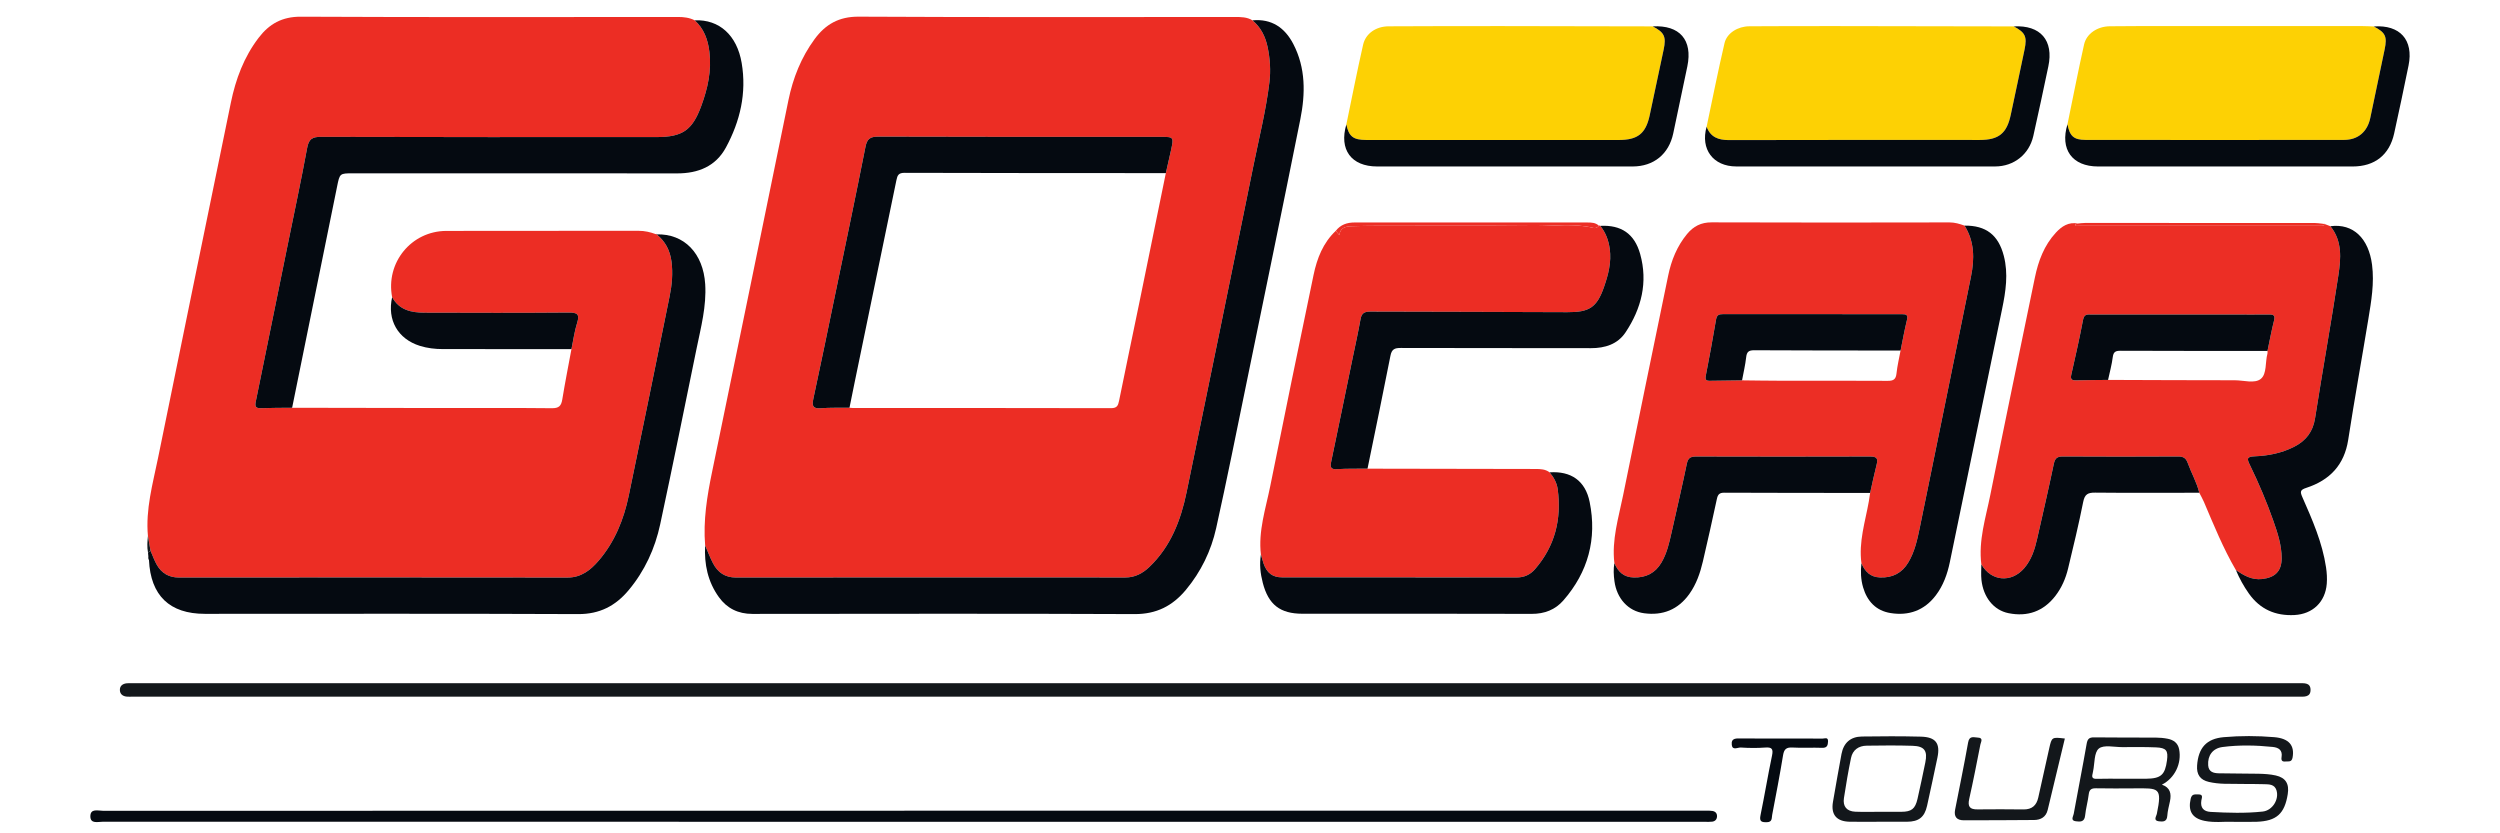 <?xml version="1.0" encoding="utf-8"?>
<!-- Generator: Adobe Illustrator 16.0.0, SVG Export Plug-In . SVG Version: 6.00 Build 0)  -->
<!DOCTYPE svg PUBLIC "-//W3C//DTD SVG 1.1//EN" "http://www.w3.org/Graphics/SVG/1.1/DTD/svg11.dtd">
<svg version="1.1" id="Layer_1" xmlns="http://www.w3.org/2000/svg" xmlns:xlink="http://www.w3.org/1999/xlink" x="0px" y="0px"
	 width="900px" height="300px" viewBox="0 0 900 300" enable-background="new 0 0 900 300" xml:space="preserve">
<g>
	<path fill-rule="evenodd" clip-rule="evenodd" fill="#EC2D24" d="M141.168,106.973c-2.393-12.383,6.888-23.811,19.515-23.844
		c23.1-0.059,46.199-0.002,69.299-0.034c2.131-0.003,4.116,0.467,6.078,1.188c-0.001-0.001,0.25-0.037,0.25-0.037l0.131,0.216
		c0,0-0.059-0.085-0.058-0.085c3.159,2.527,4.847,5.82,5.364,9.826c0.542,4.194,0.166,8.318-0.669,12.414
		c-4.882,23.957-9.723,47.922-14.731,71.852c-1.789,8.544-5.011,16.555-10.763,23.298c-2.963,3.474-6.352,6.174-11.375,6.168
		c-46.578-0.057-93.156-0.053-139.734-0.015c-3.615,0.003-6.231-1.488-7.977-4.503c-0.931-1.606-1.543-3.397-2.3-5.105
		c-0.313-1.774-0.627-3.55-0.94-5.324c-0.896-9.638,1.749-18.831,3.637-28.099c8.689-42.657,17.462-85.297,26.219-127.94
		c1.737-8.46,4.7-16.409,9.998-23.348c3.816-4.997,8.466-7.621,15.168-7.588c45.257,0.217,90.515,0.123,135.773,0.096
		c2.127-0.001,4.146,0.236,6.05,1.206c3.322,3.041,4.74,6.89,5.286,11.306c0.845,6.838-0.615,13.256-2.939,19.566
		c-3.216,8.731-6.755,11.162-16.141,11.163c-40.244,0.005-80.487,0.048-120.73-0.083c-3.231-0.01-4.405,0.822-4.999,4.027
		c-2.237,12.073-4.812,24.084-7.258,36.119c-3.732,18.361-7.448,36.726-11.223,55.079c-0.351,1.703-0.19,2.532,1.824,2.456
		c3.745-0.141,7.498-0.111,11.247-0.152c17.511,0.032,35.022,0.075,52.533,0.093c13.655,0.015,27.312-0.082,40.966,0.067
		c2.54,0.027,3.374-0.827,3.753-3.151c0.99-6.056,2.186-12.078,3.299-18.114c0.658-3.149,1.082-6.372,2.04-9.427
		c0.991-3.159,0.09-3.762-3.036-3.735c-17.284,0.145-34.57,0.096-51.855,0.043C148.14,112.554,143.711,111.672,141.168,106.973z"/>
	<path fill-rule="evenodd" clip-rule="evenodd" fill="#EC2D24" d="M253.851,196.368c-0.743-9.017,0.695-17.792,2.521-26.595
		c9.239-44.56,18.315-89.153,27.47-133.73c1.632-7.946,4.571-15.361,9.403-21.943c3.923-5.343,8.769-8.138,15.854-8.1
		c45.146,0.242,90.294,0.128,135.441,0.115c2.206,0,4.382,0.001,6.346,1.21c3.018,2.516,4.659,5.84,5.451,9.594
		c0.886,4.201,1.174,8.448,0.651,12.739c-1.233,10.146-3.729,20.051-5.76,30.042c-7.964,39.168-15.947,78.331-24.043,117.471
		c-2.095,10.124-5.731,19.618-13.457,26.976c-2.389,2.275-5.158,3.759-8.645,3.757c-46.708-0.027-93.416-0.03-140.124,0.016
		c-3.921,0.003-6.542-1.814-8.259-5.098C255.614,200.742,254.792,198.524,253.851,196.368z M419.699,62.322
		c0.619-2.737,1.26-5.47,1.852-8.212c1.043-4.831,1.03-4.835-3.796-4.835c-33.854-0.001-67.708,0.044-101.562-0.08
		c-2.99-0.011-4.053,0.803-4.632,3.731c-3.45,17.442-7.114,34.844-10.722,52.255c-2.658,12.83-5.293,25.665-8.052,38.475
		c-0.551,2.56-0.081,3.529,2.725,3.313c3.417-0.265,6.865-0.139,10.301-0.181c0.415,0.034,0.83,0.098,1.244,0.099
		c30.961,0.001,61.922-0.029,92.884,0.054c2.144,0.006,2.566-0.876,2.921-2.639c2.347-11.633,4.81-23.242,7.2-34.866
		C413.291,93.734,416.488,78.027,419.699,62.322z"/>
	<path fill-rule="evenodd" clip-rule="evenodd" fill="#EC2E25" d="M581.174,202.718c-0.994-8.374,1.505-16.313,3.131-24.34
		c5.347-26.407,10.801-52.793,16.244-79.181c1.128-5.467,3.175-10.548,6.765-14.914c2.297-2.794,5.045-4.251,8.866-4.236
		c28.541,0.107,57.082,0.075,85.623,0.019c1.949-0.004,3.673,0.529,5.433,1.157c3.604,5.735,3.618,11.963,2.335,18.29
		c-6.118,30.195-12.275,60.382-18.465,90.562c-0.878,4.281-1.834,8.584-4.107,12.399c-2.279,3.827-5.686,5.585-10.189,5.415
		c-3.531-0.134-5.454-2.13-6.693-5.132c-1.027-7.638,1.346-14.867,2.664-22.224c0.184-1.021,0.313-2.053,0.466-3.08
		c0.782-3.447,1.49-6.913,2.375-10.333c0.606-2.347-0.327-2.774-2.477-2.769c-20.855,0.064-41.711,0.064-62.566,0
		c-2.019-0.006-2.894,0.533-3.325,2.624c-1.708,8.258-3.639,16.471-5.477,24.702c-0.842,3.768-1.689,7.548-3.686,10.904
		c-2.216,3.726-5.531,5.42-9.923,5.313C584.504,207.808,582.482,205.822,581.174,202.718z M684.203,126.189
		c0.752-3.669,1.408-7.359,2.297-10.995c0.444-1.819-0.183-2.092-1.796-2.089c-21.469,0.031-42.938,0.023-64.407-0.014
		c-1.439-0.002-2.23,0.274-2.508,1.915c-1.144,6.773-2.391,13.53-3.707,20.272c-0.286,1.47,0.146,1.835,1.498,1.805
		c3.853-0.086,7.706-0.11,11.559-0.159c4.367,0.046,8.734,0.127,13.101,0.133c13.108,0.017,26.219-0.039,39.326,0.048
		c2.052,0.014,2.95-0.521,3.174-2.653C683.03,131.677,683.697,128.941,684.203,126.189z"/>
	<path fill-rule="evenodd" clip-rule="evenodd" fill="#EC2E25" d="M713.28,203.158c-1.078-8.594,1.579-16.73,3.227-24.954
		c5.229-26.106,10.662-52.173,16.044-78.248c1.234-5.983,3.322-11.608,7.554-16.194c2.12-2.297,4.579-3.931,7.946-3.294
		c-0.295,0.101-0.623,0.148-0.875,0.313c-0.377,0.247-0.191,0.465,0.148,0.518c0.305,0.047,0.623-0.002,0.935-0.002
		c28.933,0,57.865,0,86.798-0.001c0.725,0,1.473,0.069,2.015-0.576c0.622,0.238,1.244,0.478,1.866,0.717
		c4.334,5.324,3.802,11.606,2.886,17.646c-2.608,17.185-5.701,34.296-8.395,51.469c-0.773,4.93-3.318,8.154-7.589,10.319
		c-4.454,2.259-9.269,3.209-14.169,3.406c-3.045,0.123-2.722,1.016-1.664,3.195c3.182,6.56,6.034,13.274,8.448,20.157
		c1.516,4.321,2.947,8.705,2.942,13.359c-0.005,4.659-2.384,6.927-7.026,7.461c-3.75,0.432-6.583-1.307-9.443-3.213
		c-4.58-7.846-7.978-16.244-11.525-24.573c-0.479-1.125-1.104-2.187-1.664-3.276c-0.906-3.765-2.861-7.12-4.162-10.725
		c-0.63-1.747-1.568-2.327-3.418-2.317c-13.839,0.075-27.68,0.086-41.519-0.001c-2.073-0.014-2.839,0.632-3.266,2.663
		c-1.898,9.047-3.97,18.059-6.021,27.074c-0.859,3.774-2.043,7.448-4.621,10.451C724.071,209.96,716.775,209.286,713.28,203.158z
		 M758.902,136.767c15.202,0.05,30.404,0.128,45.605,0.126c3.204-0.001,7.193,1.304,9.404-0.513c2.202-1.81,1.517-6.014,2.377-9.104
		c0.08-0.289,0.007-0.619,0.005-0.931c0.773-3.661,1.443-7.35,2.362-10.976c0.464-1.834-0.183-2.171-1.791-2.149
		c-4.063,0.057-8.127,0.016-12.189,0.015c-17.189-0.002-34.379-0.008-51.569,0.006c-1.37,0.002-2.771-0.404-3.197,1.85
		c-1.252,6.642-2.761,13.237-4.249,19.833c-0.364,1.609,0.186,2.037,1.688,1.999C751.199,136.828,755.052,136.813,758.902,136.767z"
		/>
	<path fill-rule="evenodd" clip-rule="evenodd" fill="#EC2D24" d="M492.304,168.722c20.172,0.041,40.344,0.092,60.515,0.11
		c1.799,0.002,3.531,0.076,5.033,1.214c1.509,1.78,2.619,3.771,2.928,6.105c1.423,10.761-0.984,20.465-8.185,28.757
		c-1.689,1.944-3.854,2.986-6.597,2.981c-28.126-0.046-56.251-0.015-84.376-0.03c-3.501-0.003-5.529-1.549-6.727-4.954
		c-0.375-1.067-0.648-2.17-0.969-3.256c-1.001-8.483,1.724-16.48,3.351-24.593c5.091-25.385,10.328-50.741,15.606-76.089
		c1.241-5.955,3.416-11.553,8.003-15.877c0.378,0.464,0.757,0.929,1.273,1.564c0.329-2.625,2.172-3.161,4.365-3.201
		c2.169-0.039,4.337-0.15,6.505-0.151c19.776-0.012,39.553-0.135,59.326,0.062c7.099,0.07,14.261-1.062,21.32,0.702
		c0.601,0.149,1.471-0.079,1.89-0.837c0.194-0.072,0.373-0.047,0.538,0.079c1.938,2.412,2.958,5.139,3.396,8.232
		c0.683,4.833-0.512,9.315-2.05,13.753c-2.587,7.46-5.355,9.135-13.259,9.09c-23.67-0.133-47.342-0.106-71.012-0.202
		c-2.016-0.008-3.008,0.621-3.378,2.685c-0.845,4.711-1.89,9.387-2.856,14.077c-2.565,12.44-5.109,24.884-7.725,37.313
		c-0.411,1.958-0.143,2.785,2.145,2.639C485,168.663,488.656,168.763,492.304,168.722z"/>
	<path fill-rule="evenodd" clip-rule="evenodd" fill="#050A11" d="M253.851,196.368c0.941,2.156,1.764,4.374,2.851,6.453
		c1.718,3.283,4.338,5.101,8.259,5.098c46.708-0.046,93.416-0.043,140.124-0.016c3.486,0.002,6.256-1.481,8.645-3.757
		c7.726-7.357,11.362-16.852,13.457-26.976c8.096-39.14,16.079-78.303,24.043-117.471c2.031-9.991,4.526-19.896,5.76-30.042
		c0.522-4.291,0.234-8.538-0.651-12.739c-0.792-3.753-2.434-7.078-5.451-9.594c6.889-0.647,11.625,2.63,14.673,8.46
		c4.527,8.662,4.404,17.94,2.556,27.166c-6.32,31.548-12.83,63.058-19.304,94.575c-3.603,17.543-7.105,35.108-10.99,52.589
		c-1.821,8.2-5.473,15.718-10.909,22.246c-4.786,5.746-10.586,8.747-18.422,8.713c-45.878-0.201-91.758-0.106-137.637-0.066
		c-5.099,0.004-9.135-1.977-12.058-6.038C254.808,209.429,253.479,203.106,253.851,196.368z"/>
	<path fill-rule="evenodd" clip-rule="evenodd" fill="#FDD104" d="M484.684,44.805c1.993-9.576,3.863-19.18,6.037-28.714
		c0.93-4.08,4.702-6.595,9.187-6.617c13.552-0.066,27.105-0.088,40.657-0.08c18.139,0.011,36.277,0.067,54.415,0.104
		c4.152,2.133,4.917,3.694,3.957,8.257c-1.669,7.94-3.34,15.88-5.056,23.81c-1.416,6.551-4.337,8.833-11.128,8.831
		c-11.038-0.004-22.076-0.005-33.113-0.005c-19.265,0.001-38.528,0.009-57.792,0.002C487.168,50.391,485.552,49.108,484.684,44.805z
		"/>
	<path fill-rule="evenodd" clip-rule="evenodd" fill="#FDD104" d="M614.378,45.641c2.126-10.042,4.116-20.115,6.45-30.109
		c0.85-3.64,4.813-6.047,8.93-6.071c10.509-0.063,21.018-0.078,31.527-0.067c21.224,0.021,42.447,0.073,63.673,0.112
		c4.111,2.18,4.849,3.637,3.893,8.283c-1.614,7.84-3.319,15.661-4.966,23.494c-1.416,6.734-4.321,9.107-11.225,9.106
		c-30.076-0.001-60.152-0.046-90.229,0.045C618.588,50.443,615.791,49.381,614.378,45.641z"/>
	<path fill-rule="evenodd" clip-rule="evenodd" fill="#FDD104" d="M744.291,44.739c1.976-9.578,3.841-19.182,5.978-28.724
		c0.877-3.918,4.814-6.506,9.243-6.557c6.357-0.072,12.716-0.067,19.073-0.068c23.973-0.007,47.945-0.005,71.918,0.003
		c1.352,0,2.703,0.089,4.057,0.136c4.195,2.162,4.884,3.589,3.917,8.233c-1.718,8.249-3.433,16.498-5.182,24.739
		c-1.047,4.938-4.417,7.859-9.441,7.867c-31.035,0.045-62.07,0.041-93.105,0C746.532,50.362,745.057,48.931,744.291,44.739z"/>
	<path fill-rule="evenodd" clip-rule="evenodd" fill="#13171B" d="M437.213,250.797c-129.82,0.001-259.64,0.001-389.459,0.001
		c-0.73,0-1.467,0.062-2.188-0.019c-1.398-0.158-2.387-0.914-2.412-2.378c-0.026-1.489,0.991-2.223,2.374-2.407
		c0.718-0.095,1.457-0.032,2.187-0.032c259.744,0,519.487,0,779.23,0.001c0.104,0,0.209-0.001,0.313,0
		c1.945,0.026,4.524-0.428,4.541,2.39c0.018,2.804-2.529,2.444-4.502,2.444C697.27,250.796,567.24,250.796,437.213,250.797z"/>
	<path fill-rule="evenodd" clip-rule="evenodd" fill="#050A11" d="M54.197,198.311c0.756,1.708,1.369,3.499,2.3,5.105
		c1.745,3.015,4.362,4.506,7.977,4.503c46.578-0.038,93.156-0.042,139.734,0.015c5.022,0.006,8.411-2.694,11.375-6.168
		c5.751-6.743,8.974-14.754,10.763-23.298c5.009-23.93,9.849-47.895,14.731-71.852c0.834-4.096,1.21-8.22,0.669-12.414
		c-0.517-4.006-2.205-7.299-5.364-9.826c9.9-0.292,16.792,6.803,17.49,17.939c0.497,7.926-1.537,15.506-3.101,23.146
		c-4.319,21.106-8.583,42.225-13.104,63.288c-1.876,8.742-5.563,16.782-11.357,23.713c-4.711,5.637-10.425,8.646-18.144,8.611
		c-44.81-0.195-89.621-0.095-134.431-0.091c-12.684,0.001-19.522-6.586-20.111-19.382c-0.076-0.457-0.152-0.914-0.228-1.371
		c-0.04-0.439-0.08-0.878-0.12-1.317C53.583,198.712,53.89,198.512,54.197,198.311z"/>
	<path fill-rule="evenodd" clip-rule="evenodd" fill="#050A11" d="M105.167,146.794c-3.749,0.041-7.501,0.012-11.247,0.152
		c-2.014,0.076-2.174-0.753-1.824-2.456c3.775-18.354,7.49-36.718,11.223-55.079c2.447-12.035,5.021-24.046,7.258-36.119
		c0.594-3.205,1.768-4.037,4.999-4.027c40.243,0.131,80.486,0.088,120.73,0.083c9.386-0.001,12.925-2.432,16.141-11.163
		c2.325-6.311,3.784-12.729,2.939-19.566c-0.546-4.416-1.963-8.265-5.286-11.306c8.848-0.375,15.209,5.377,16.902,15.348
		c1.84,10.838-0.553,20.988-5.676,30.449c-3.666,6.771-9.976,9.32-17.545,9.312c-38.89-0.046-77.78-0.025-116.67-0.028
		c-4.835,0-4.795,0.003-5.771,4.813C115.961,93.737,110.561,120.265,105.167,146.794z"/>
	<path fill-rule="evenodd" clip-rule="evenodd" fill="#050A11" d="M325.571,291.839c96.253,0,192.504,0,288.756,0.004
		c0.728,0,1.468-0.019,2.179,0.107c1.048,0.186,1.669,0.86,1.62,1.963c-0.048,1.076-0.679,1.748-1.729,1.884
		c-0.821,0.106-1.664,0.059-2.499,0.059c-192.296-0.001-384.591-0.002-576.887-0.033c-1.709,0-4.44,0.858-4.485-1.876
		c-0.049-3.052,2.833-2.06,4.603-2.061c96.148-0.037,192.296-0.032,288.443-0.032C325.571,291.849,325.571,291.843,325.571,291.839z
		"/>
	<path fill-rule="evenodd" clip-rule="evenodd" fill="#050A11" d="M492.304,168.722c-3.647,0.041-7.304-0.059-10.938,0.174
		c-2.287,0.146-2.556-0.681-2.145-2.639c2.615-12.43,5.159-24.873,7.725-37.313c0.967-4.69,2.012-9.366,2.856-14.077
		c0.37-2.063,1.362-2.692,3.378-2.685c23.67,0.096,47.342,0.069,71.012,0.202c7.903,0.045,10.672-1.63,13.259-9.09
		c1.538-4.438,2.732-8.92,2.05-13.753c-0.438-3.094-1.457-5.82-3.396-8.232c7.484-0.397,12.301,2.794,14.354,10.134
		c2.847,10.18,0.458,19.614-5.254,28.193c-2.86,4.297-7.402,5.718-12.521,5.705c-22.8-0.058-45.6,0.005-68.399-0.073
		c-2.191-0.007-3.256,0.404-3.723,2.794C497.91,141.635,495.076,155.172,492.304,168.722z"/>
	<path fill-rule="evenodd" clip-rule="evenodd" fill="#050A11" d="M804.928,205.236c2.86,1.906,5.693,3.645,9.443,3.213
		c4.643-0.534,7.021-2.802,7.026-7.461c0.005-4.654-1.427-9.038-2.942-13.359c-2.414-6.883-5.267-13.598-8.448-20.157
		c-1.058-2.18-1.381-3.072,1.664-3.195c4.9-0.197,9.715-1.147,14.169-3.406c4.271-2.165,6.815-5.39,7.589-10.319
		c2.693-17.173,5.786-34.284,8.395-51.469c0.916-6.039,1.448-12.321-2.886-17.646c8.29-1.088,13.785,4.456,15,13.881
		c0.853,6.608-0.276,13.097-1.337,19.566c-2.372,14.479-5.013,28.917-7.243,43.418c-1.399,9.094-6.659,14.555-15.038,17.306
		c-2.168,0.712-2.394,1.271-1.492,3.314c3.606,8.179,7.215,16.387,8.548,25.331c0.289,1.942,0.413,3.955,0.259,5.907
		c-0.521,6.556-5.057,10.902-11.606,11.25c-6.848,0.364-12.406-2.05-16.429-7.732C807.728,211.034,806.178,208.22,804.928,205.236z"
		/>
	<path fill-rule="evenodd" clip-rule="evenodd" fill="#050A11" d="M670.115,202.757c1.239,3.002,3.162,4.998,6.693,5.132
		c4.504,0.17,7.91-1.588,10.189-5.415c2.273-3.815,3.229-8.118,4.107-12.399c6.189-30.18,12.347-60.366,18.465-90.562
		c1.283-6.327,1.27-12.555-2.335-18.29c7.698-0.084,12.182,3.339,14.137,10.896c1.666,6.44,0.698,12.792-0.625,19.168
		c-6.301,30.354-12.507,60.729-18.806,91.083c-0.892,4.296-2.363,8.425-5.067,11.979c-4.12,5.415-9.702,7.412-16.27,6.355
		c-5.239-0.843-8.427-4.26-9.896-9.274C669.88,208.596,669.777,205.685,670.115,202.757z"/>
	<path fill-rule="evenodd" clip-rule="evenodd" fill="#050A11" d="M453.927,199.649c0.32,1.086,0.594,2.188,0.969,3.256
		c1.197,3.405,3.226,4.951,6.727,4.954c28.125,0.016,56.25-0.016,84.376,0.03c2.742,0.005,4.907-1.037,6.597-2.981
		c7.2-8.292,9.607-17.996,8.185-28.757c-0.309-2.334-1.419-4.325-2.928-6.105c7.657-0.53,12.868,2.972,14.425,10.681
		c2.678,13.26-0.54,25.208-9.467,35.428c-2.924,3.347-6.784,4.854-11.396,4.839c-27.506-0.091-55.014-0.042-82.521-0.047
		c-8.034-0.002-12.246-3.248-14.286-11.099C453.738,206.507,453.345,203.103,453.927,199.649z"/>
	<path fill-rule="evenodd" clip-rule="evenodd" fill="#050A11" d="M581.174,202.718c1.309,3.104,3.33,5.09,6.993,5.178
		c4.392,0.106,7.707-1.588,9.923-5.313c1.996-3.356,2.844-7.137,3.686-10.904c1.838-8.231,3.769-16.444,5.477-24.702
		c0.432-2.091,1.307-2.63,3.325-2.624c20.855,0.064,41.711,0.064,62.566,0c2.149-0.006,3.083,0.422,2.477,2.769
		c-0.885,3.42-1.593,6.886-2.375,10.333c-17.499-0.014-34.999,0-52.499-0.083c-1.749-0.008-2.32,0.635-2.659,2.214
		c-1.619,7.524-3.294,15.038-5.047,22.533c-0.975,4.166-2.36,8.199-4.888,11.732c-4.027,5.628-9.566,7.838-16.322,6.913
		c-5.689-0.779-9.787-5.308-10.623-11.51C580.915,207.087,580.783,204.898,581.174,202.718z"/>
	<path fill-rule="evenodd" clip-rule="evenodd" fill="#050A11" d="M744.291,44.739c0.766,4.191,2.241,5.623,6.457,5.629
		c31.035,0.041,62.07,0.045,93.105,0c5.024-0.008,8.395-2.93,9.441-7.867c1.749-8.241,3.464-16.49,5.182-24.739
		c0.967-4.644,0.278-6.071-3.917-8.233c9.421-0.691,14.387,4.84,12.514,14.059c-1.66,8.166-3.387,16.317-5.179,24.455
		c-1.701,7.729-6.989,11.889-14.942,11.891c-30.555,0.005-61.11,0.007-91.665-0.002C745.974,59.93,741.516,53.753,744.291,44.739z"
		/>
	<path fill-rule="evenodd" clip-rule="evenodd" fill="#050A11" d="M484.684,44.805c0.868,4.304,2.484,5.586,7.164,5.588
		c19.264,0.007,38.527-0.001,57.792-0.002c11.037,0,22.075,0.001,33.113,0.005c6.791,0.002,9.712-2.28,11.128-8.831
		c1.716-7.93,3.387-15.87,5.056-23.81c0.96-4.563,0.195-6.124-3.957-8.257c9.718-0.536,14.434,4.886,12.467,14.389
		c-1.666,8.055-3.374,16.101-5.081,24.147c-1.582,7.455-7.026,11.896-14.639,11.898c-30.652,0.01-61.305,0.008-91.956-0.001
		C486.446,59.93,481.996,53.842,484.684,44.805z"/>
	<path fill-rule="evenodd" clip-rule="evenodd" fill="#050A11" d="M614.378,45.641c1.413,3.74,4.21,4.803,8.053,4.792
		c30.077-0.091,60.153-0.046,90.229-0.045c6.903,0.001,9.809-2.372,11.225-9.106c1.646-7.833,3.352-15.654,4.966-23.494
		c0.956-4.646,0.219-6.103-3.893-8.283c9.606-0.555,14.438,5.042,12.436,14.435c-1.779,8.347-3.508,16.705-5.405,25.026
		c-1.51,6.623-6.991,10.953-13.748,10.958c-31.064,0.024-62.13,0.025-93.194-0.002C616.707,59.914,612.094,53.674,614.378,45.641z"
		/>
	<path fill-rule="evenodd" clip-rule="evenodd" fill="#050A11" d="M713.28,203.158c3.495,6.128,10.791,6.802,15.451,1.374
		c2.578-3.003,3.762-6.677,4.621-10.451c2.052-9.016,4.123-18.027,6.021-27.074c0.427-2.031,1.192-2.677,3.266-2.663
		c13.839,0.087,27.68,0.076,41.519,0.001c1.85-0.01,2.788,0.57,3.418,2.317c1.301,3.604,3.256,6.96,4.162,10.725
		c-12.492,0.007-24.988,0.091-37.482-0.041c-2.612-0.027-3.751,0.573-4.301,3.323c-1.606,8.05-3.526,16.04-5.452,24.021
		c-0.858,3.555-2.314,6.915-4.569,9.837c-4.304,5.578-10.028,7.586-16.859,6.218c-5.349-1.072-9.076-5.73-9.756-11.981
		C713.118,206.916,713.283,205.027,713.28,203.158z"/>
	<path fill-rule="evenodd" clip-rule="evenodd" fill="#050A11" d="M141.168,106.973c2.543,4.699,6.972,5.581,11.7,5.597
		c17.285,0.053,34.571,0.102,51.855-0.043c3.126-0.026,4.026,0.576,3.036,3.735c-0.958,3.055-1.382,6.277-2.04,9.427
		c-15.421-0.009-30.841-0.026-46.262-0.019c-2.833,0.002-5.606-0.314-8.316-1.165C143.209,122.015,139.321,115.188,141.168,106.973z
		"/>
	<path fill-rule="evenodd" clip-rule="evenodd" fill="#13171B" d="M803.275,295.855c-2.346-0.138-6.008,0.395-9.621-0.342
		c-4.485-0.914-6.019-3.562-5.012-7.952c0.432-1.877,1.562-1.545,2.762-1.572c1.889-0.045,1.233,1.249,1.085,2.162
		c-0.436,2.677,0.844,4,3.36,4.138c6.241,0.342,12.498,0.542,18.722-0.131c3.514-0.379,5.979-4.372,4.961-7.655
		c-0.677-2.182-2.662-2.149-4.379-2.193c-4.79-0.126-9.585-0.038-14.375-0.152c-1.862-0.044-3.753-0.246-5.565-0.659
		c-3.181-0.727-4.488-2.681-4.258-5.923c0.452-6.372,3.37-9.653,9.624-10.2c6.02-0.526,12.085-0.503,18.108-0.002
		c5.374,0.445,7.413,2.992,6.645,7.311c-0.32,1.803-1.443,1.334-2.505,1.452c-1.28,0.143-1.661-0.378-1.463-1.601
		c0.4-2.456-1.015-3.419-3.179-3.641c-6.026-0.619-12.066-0.757-18.078,0.029c-3.541,0.464-5.42,3.06-5.165,6.601
		c0.173,2.392,1.947,2.814,3.764,2.861c4.789,0.126,9.584,0.045,14.373,0.158c2.073,0.05,4.186,0.167,6.196,0.621
		c3.59,0.811,4.9,3.023,4.315,6.708c-1.125,7.09-4.038,9.712-11.214,9.968C809.775,295.933,807.169,295.855,803.275,295.855z"/>
	<path fill-rule="evenodd" clip-rule="evenodd" fill="#13171B" d="M778.283,282.479c3.038,1.048,3.467,3.278,2.901,5.985
		c-0.361,1.73-0.846,3.461-0.956,5.211c-0.14,2.222-1.582,2.172-3.052,1.993c-2.112-0.256-0.892-1.815-0.724-2.634
		c1.989-9.689,0.774-9.27-8.121-9.224c-4.58,0.023-9.161,0.07-13.739-0.025c-1.651-0.035-2.438,0.403-2.646,2.153
		c-0.308,2.576-1.04,5.104-1.306,7.683c-0.245,2.374-1.8,2.228-3.349,2.037c-2.029-0.251-0.915-1.766-0.761-2.63
		c1.512-8.392,3.191-16.753,4.647-25.154c0.311-1.792,0.829-2.448,2.71-2.421c7.39,0.109,14.781,0.033,22.172,0.08
		c1.45,0.01,2.924,0.136,4.344,0.423c2.064,0.417,3.64,1.515,4.081,3.762C785.483,274.804,782.94,280.126,778.283,282.479z
		 M764.185,280.351c2.808,0,5.616,0.029,8.422-0.007c5.348-0.068,6.807-1.368,7.51-6.606c0.474-3.534-0.24-4.521-3.938-4.68
		c-4.048-0.172-8.107-0.116-12.161-0.094c-2.896,0.016-6.673-0.933-8.436,0.519c-1.747,1.439-1.466,5.344-2.071,8.167
		c-0.065,0.305-0.097,0.618-0.18,0.917c-0.367,1.328,0.034,1.854,1.497,1.811C757.944,280.283,761.066,280.349,764.185,280.351z"/>
	<path fill-rule="evenodd" clip-rule="evenodd" fill="#13171B" d="M676.82,295.832c-3.642,0.004-7.284,0.055-10.925-0.009
		c-4.782-0.084-6.834-2.593-6.014-7.213c1.017-5.729,1.972-11.472,3.062-17.188c0.764-4.015,3.253-6.215,7.34-6.276
		c7.073-0.106,14.152-0.136,21.224,0.047c5.378,0.14,7.046,2.406,5.969,7.539c-1.217,5.795-2.45,11.587-3.734,17.367
		c-0.914,4.108-3.003,5.716-7.244,5.729c-1.665,0.006-3.329-0.001-4.994-0.001C679.942,295.827,678.381,295.827,676.82,295.832z
		 M676.661,292.25c2.6,0,5.2,0.01,7.8-0.002c3.672-0.018,5.002-1.014,5.842-4.654c1.004-4.351,1.898-8.728,2.809-13.1
		c0.871-4.185-0.29-5.869-4.564-6.006c-5.507-0.175-11.023-0.125-16.533-0.043c-2.902,0.044-5.047,1.517-5.648,4.422
		c-0.992,4.779-1.808,9.598-2.547,14.423c-0.469,3.055,1.021,4.803,4.108,4.928C670.834,292.336,673.749,292.243,676.661,292.25z"/>
	<path fill-rule="evenodd" clip-rule="evenodd" fill="#13171B" d="M743.344,265.873c-2.066,8.611-4.104,17.188-6.191,25.755
		c-0.609,2.501-2.485,3.549-4.877,3.572c-8.436,0.084-16.873,0.088-25.311,0.104c-2.565,0.005-3.612-1.319-3.127-3.816
		c1.57-8.069,3.258-16.116,4.687-24.21c0.452-2.557,2.074-1.798,3.482-1.747c2.137,0.078,1.105,1.603,0.927,2.517
		c-1.279,6.531-2.55,13.068-4.014,19.56c-0.629,2.797,0.215,3.819,3.029,3.775c5.519-0.086,11.041-0.032,16.561,0.014
		c2.973,0.025,4.639-1.431,5.264-4.271c1.296-5.894,2.609-11.782,3.935-17.669C738.64,265.319,738.652,265.322,743.344,265.873z"/>
	<path fill-rule="evenodd" clip-rule="evenodd" fill="#050A11" d="M641.074,265.869c5.001,0.001,10.003-0.028,15.003,0.034
		c0.73,0.009,2.085-0.697,2.014,1.008c-0.055,1.323-0.277,2.38-2.126,2.305c-3.536-0.144-7.093,0.108-10.623-0.104
		c-2.228-0.133-3.077,0.563-3.439,2.777c-1.178,7.187-2.552,14.342-3.923,21.495c-0.204,1.063,0.117,2.566-1.894,2.611
		c-1.937,0.044-2.773-0.229-2.305-2.501c1.472-7.134,2.645-14.33,4.146-21.458c0.515-2.445-0.038-3.105-2.494-2.919
		c-2.9,0.219-5.839,0.18-8.743-0.008c-1.089-0.07-2.999,1.145-3.247-0.92c-0.322-2.679,1.807-2.345,3.565-2.333
		C631.696,265.887,636.386,265.867,641.074,265.869z"/>
	<path fill-rule="evenodd" clip-rule="evenodd" fill="#EC2E25" d="M575.566,81.229c-0.419,0.758-1.289,0.986-1.89,0.837
		c-7.06-1.764-14.222-0.632-21.32-0.702c-19.773-0.196-39.55-0.073-59.326-0.062c-2.168,0.001-4.336,0.112-6.505,0.151
		c-2.193,0.04-4.036,0.576-4.365,3.201c-0.517-0.636-0.896-1.101-1.273-1.564c1.733-2.231,4.063-3.002,6.823-3
		c27.923,0.024,55.845,0.018,83.767,0.007C572.961,80.098,574.399,80.142,575.566,81.229z"/>
	<path fill-rule="evenodd" clip-rule="evenodd" fill="#EC2D24" d="M837.071,80.72c-0.542,0.646-1.29,0.576-2.015,0.576
		c-28.933,0.001-57.865,0.001-86.798,0.001c-0.312,0-0.63,0.049-0.935,0.002c-0.34-0.053-0.525-0.271-0.148-0.518
		c0.252-0.165,0.58-0.213,0.875-0.313c0.823-0.07,1.647-0.202,2.472-0.202c27.562-0.01,55.122-0.01,82.683,0.005
		c0.924,0,1.849,0.16,2.772,0.246c0.211,0.033,0.421,0.065,0.631,0.099C836.791,80.525,836.945,80.56,837.071,80.72z"/>
	<path fill-rule="evenodd" clip-rule="evenodd" fill="#13171B" d="M54.197,198.311c-0.307,0.201-0.614,0.401-0.921,0.602
		c-0.383-1.975-0.231-3.951-0.019-5.927C53.57,194.761,53.884,196.536,54.197,198.311z"/>
	<path fill-rule="evenodd" clip-rule="evenodd" fill="#13171B" d="M53.396,200.229c0.076,0.457,0.151,0.914,0.228,1.371
		C53.308,201.183,53.194,200.732,53.396,200.229z"/>
	<path fill-rule="evenodd" clip-rule="evenodd" fill="#EC2E25" d="M836.608,80.615c-0.21-0.033-0.42-0.065-0.631-0.099
		C836.188,80.55,836.398,80.582,836.608,80.615z"/>
	<path fill-rule="evenodd" clip-rule="evenodd" fill="#050A11" d="M236.44,84.461l-0.131-0.216c0,0-0.25,0.036-0.25,0.037
		C236.247,84.215,236.474,84.06,236.44,84.461z"/>
	<path fill-rule="evenodd" clip-rule="evenodd" fill="#050A11" d="M419.699,62.322c-31.36-0.015-62.72-0.001-94.08-0.102
		c-2.153-0.007-2.554,0.898-2.911,2.643c-4.955,24.155-9.971,48.298-14.968,72.445c-0.653,3.157-1.285,6.319-1.927,9.479
		c-3.436,0.042-6.884-0.084-10.301,0.181c-2.806,0.217-3.275-0.753-2.725-3.313c2.759-12.81,5.394-25.645,8.052-38.475
		c3.607-17.411,7.271-34.813,10.722-52.255c0.579-2.929,1.642-3.742,4.632-3.731c33.854,0.124,67.708,0.079,101.562,0.08
		c4.826,0,4.839,0.004,3.796,4.835C420.959,56.853,420.318,59.585,419.699,62.322z"/>
	<path fill-rule="evenodd" clip-rule="evenodd" fill="#050A11" d="M627.139,136.925c-3.853,0.049-7.706,0.073-11.559,0.159
		c-1.352,0.03-1.784-0.335-1.498-1.805c1.316-6.742,2.563-13.499,3.707-20.272c0.277-1.641,1.068-1.917,2.508-1.915
		c21.469,0.037,42.938,0.045,64.407,0.014c1.613-0.003,2.24,0.27,1.796,2.089c-0.889,3.636-1.545,7.326-2.297,10.995
		c-17.563-0.016-35.126,0.008-52.689-0.1c-2.041-0.012-2.682,0.628-2.898,2.56C628.302,131.429,627.647,134.168,627.139,136.925z"/>
	<path fill-rule="evenodd" clip-rule="evenodd" fill="#050A11" d="M758.902,136.767c-3.851,0.047-7.703,0.062-11.554,0.156
		c-1.503,0.038-2.053-0.39-1.688-1.999c1.488-6.596,2.997-13.191,4.249-19.833c0.426-2.254,1.827-1.848,3.197-1.85
		c17.19-0.014,34.38-0.008,51.569-0.006c4.063,0.001,8.127,0.042,12.189-0.015c1.608-0.021,2.255,0.315,1.791,2.149
		c-0.919,3.626-1.589,7.314-2.361,10.976c-17.613-0.011-35.227,0.002-52.841-0.069c-1.743-0.007-2.605,0.293-2.852,2.246
		C760.253,131.298,759.489,134.021,758.902,136.767z"/>
</g>
</svg>

